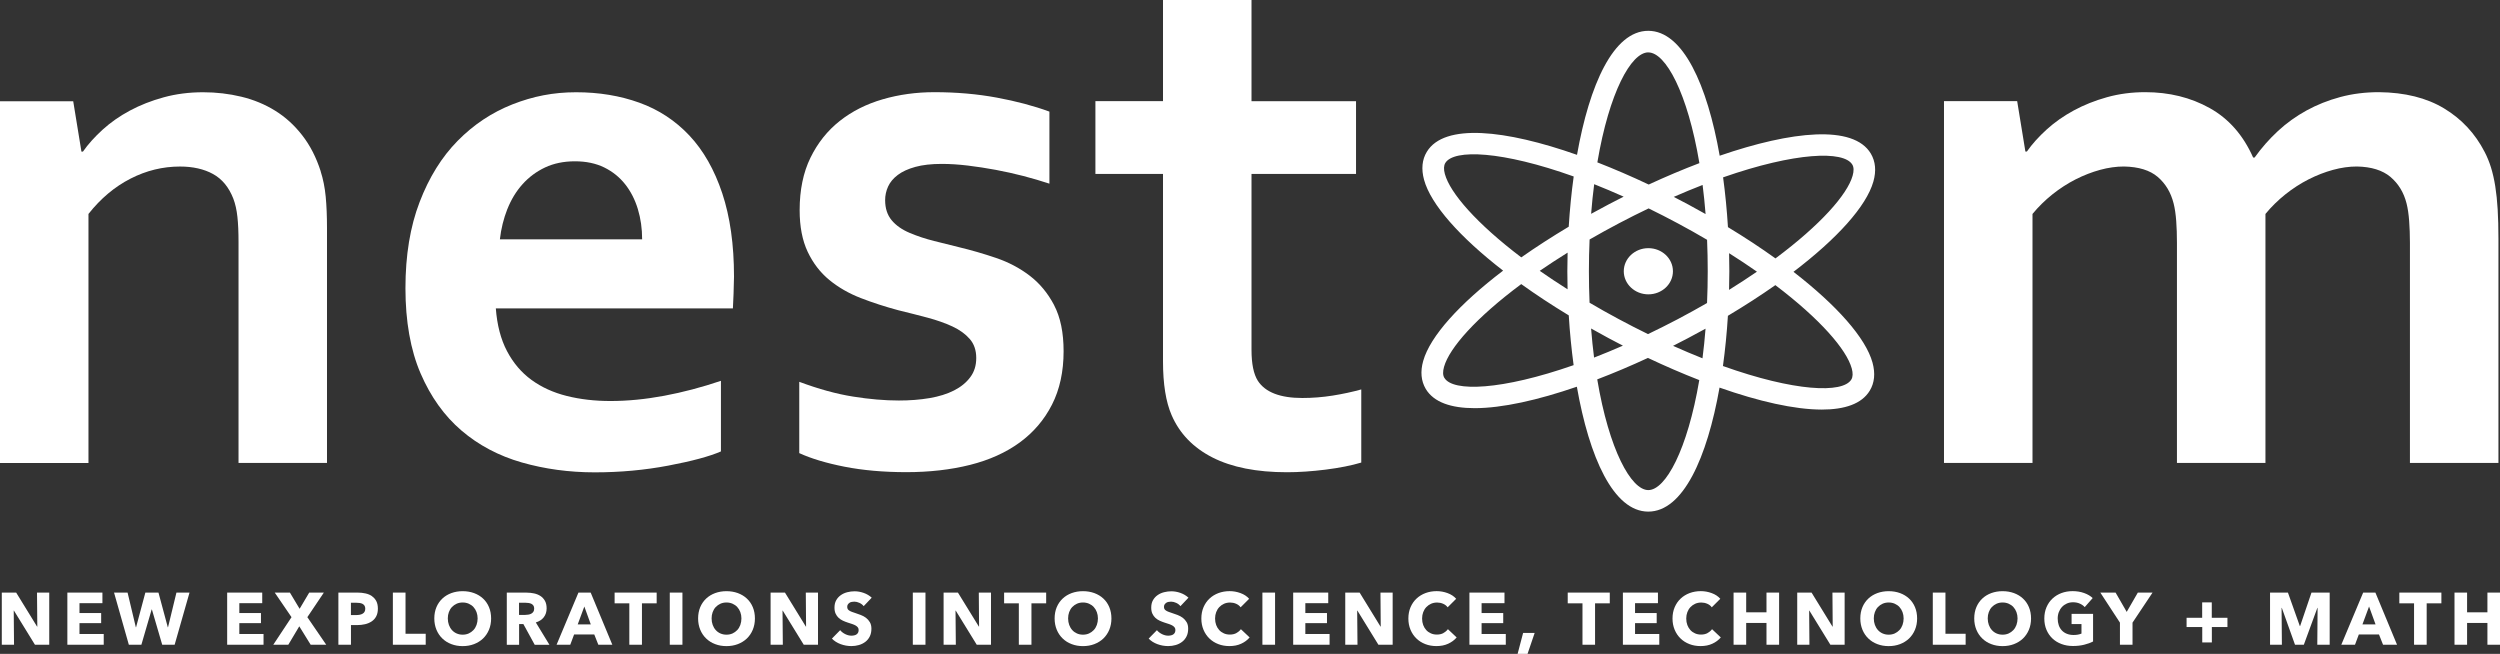 <?xml version="1.0" encoding="UTF-8"?>
<svg id="Layer_1" data-name="Layer 1" xmlns="http://www.w3.org/2000/svg" viewBox="0 0 653.91 171.03">
  <rect x="0" y="0" width="653.91" height="171.03" fill="#333333" stroke="none"/>
  <defs>
    <style>
      .cls-1 {
        fill: #fff;
        stroke-width: 0px;
      }
    </style>
  </defs>
  <path class="cls-1" d="M83.89,44.82c-1.17-3.65-2.78-6.79-4.83-9.42-2.05-2.64-4.41-4.79-7.08-6.44-2.67-1.66-5.62-2.88-8.84-3.66-3.22-.78-6.56-1.17-10.01-1.17-3.65,0-7.08.44-10.3,1.32-3.22.88-6.17,2.04-8.84,3.47-2.67,1.43-5.05,3.09-7.13,4.98-2.08,1.89-3.81,3.81-5.17,5.76h-.39l-2.15-13.18H0v94.63h23.14V55.96c3.19-4.04,6.85-7.11,10.99-9.23,4.13-2.12,8.45-3.17,12.94-3.17,3.39,0,6.27.65,8.64,1.95,2.38,1.3,4.15,3.45,5.32,6.45.52,1.37.88,2.96,1.07,4.78.2,1.82.29,4,.29,6.54v57.81h23.14v-61.43c0-3.12-.11-5.88-.34-8.25-.23-2.38-.67-4.57-1.32-6.59Z"/>
  <path class="cls-1" d="M188.57,99.61c-5.02,1.69-9.96,3-14.84,3.91-4.88.91-9.57,1.37-14.06,1.37-4.1,0-7.91-.44-11.42-1.32-3.52-.88-6.59-2.28-9.23-4.2-2.64-1.92-4.77-4.43-6.4-7.52-1.63-3.09-2.6-6.82-2.93-11.18h62.01c.13-2.28.23-5.04.29-8.3,0-8.4-1.03-15.67-3.08-21.83-2.05-6.15-4.92-11.18-8.59-15.09-3.68-3.91-8.04-6.77-13.09-8.59-5.05-1.82-10.56-2.73-16.55-2.73s-11.28,1.06-16.65,3.17c-5.37,2.12-10.14,5.29-14.31,9.52-4.17,4.23-7.49,9.57-9.96,16.02-2.48,6.44-3.71,13.96-3.71,22.56s1.32,16.15,3.96,22.27c2.64,6.12,6.2,11.1,10.69,14.94,4.49,3.84,9.75,6.62,15.77,8.35,6.02,1.72,12.39,2.59,19.09,2.59s13.05-.59,19.24-1.76c6.19-1.17,10.77-2.41,13.77-3.71v-18.46ZM132.71,54.69c.98-2.47,2.29-4.64,3.95-6.49,1.66-1.86,3.63-3.32,5.91-4.4,2.28-1.07,4.88-1.61,7.81-1.61s5.48.54,7.67,1.61c2.18,1.08,4,2.54,5.47,4.4,1.46,1.85,2.57,4.02,3.32,6.49.75,2.48,1.12,5.11,1.12,7.91h-37.21c.32-2.8.98-5.43,1.95-7.91Z"/>
  <path class="cls-1" d="M275.73,79.83c-1.66-3.16-3.79-5.73-6.4-7.72-2.6-1.99-5.53-3.53-8.79-4.64-3.26-1.11-6.51-2.05-9.77-2.83-2.08-.52-4.23-1.06-6.45-1.61-2.21-.55-4.33-1.25-6.35-2.1-2.02-.85-3.6-1.95-4.74-3.32-1.14-1.37-1.71-3.12-1.71-5.27,0-1.23.26-2.42.78-3.56.52-1.14,1.37-2.15,2.54-3.03,1.17-.88,2.7-1.58,4.59-2.1,1.89-.52,4.2-.78,6.93-.78,2.15,0,4.43.15,6.84.44,2.41.29,4.83.67,7.27,1.12,2.44.46,4.85.99,7.23,1.61,2.38.62,4.64,1.29,6.79,2v-18.85c-4.1-1.5-8.69-2.72-13.77-3.66-5.08-.94-10.52-1.42-16.31-1.42-4.75,0-9.26.62-13.52,1.86-4.27,1.24-8.01,3.12-11.23,5.66-3.22,2.54-5.78,5.75-7.67,9.62-1.89,3.87-2.83,8.45-2.83,13.72,0,4.3.7,7.93,2.1,10.89,1.4,2.96,3.29,5.42,5.66,7.37,2.38,1.95,5.13,3.53,8.25,4.74,3.12,1.21,6.38,2.26,9.77,3.17,2.67.65,5.22,1.3,7.67,1.95,2.44.65,4.6,1.42,6.49,2.29,1.89.88,3.4,1.97,4.54,3.27,1.14,1.3,1.71,2.96,1.71,4.98s-.52,3.63-1.56,5.03c-1.04,1.4-2.46,2.56-4.25,3.47-1.79.91-3.92,1.58-6.4,2-2.48.42-5.14.63-8.01.63-3.71,0-7.72-.34-12.01-1.03-4.3-.68-8.98-1.97-14.06-3.86v18.65c3.12,1.43,7.08,2.62,11.86,3.56,4.79.94,10.17,1.42,16.16,1.42s11.6-.63,16.65-1.9c5.04-1.27,9.38-3.22,12.99-5.86,3.61-2.64,6.43-5.94,8.45-9.91,2.02-3.97,3.03-8.63,3.03-13.96,0-4.88-.83-8.9-2.49-12.06Z"/>
  <path class="cls-1" d="M356.06,121v-19.14c-2.34.65-4.83,1.19-7.47,1.61-2.64.42-5.29.63-7.96.63-5.79,0-9.67-1.5-11.62-4.49-1.11-1.76-1.66-4.46-1.66-8.11v-46h27.34v-19.04h-27.34V0h-23.15v26.46h-17.68v19.04h17.68v49.02c0,5.92.75,10.61,2.25,14.06,2.08,4.82,5.65,8.51,10.69,11.08,5.04,2.57,11.54,3.86,19.48,3.86,3.12,0,6.49-.23,10.11-.68,3.61-.46,6.72-1.07,9.33-1.85Z"/>
  <path class="cls-1" d="M625.27,46.29c2.08,1.76,3.48,4.07,4.2,6.93.33,1.3.55,2.83.68,4.59.13,1.76.2,3.65.2,5.66v57.62h23.15v-58.69c0-2.86-.07-5.4-.2-7.62-.13-2.21-.34-4.23-.63-6.06-.29-1.82-.67-3.47-1.12-4.93-.46-1.46-1.01-2.81-1.66-4.05-2.48-4.82-6.01-8.61-10.6-11.38-4.59-2.77-10.27-4.18-17.04-4.25-3.58,0-6.95.42-10.11,1.27-3.16.85-6.1,2.02-8.84,3.52-2.73,1.5-5.22,3.29-7.47,5.37-2.25,2.08-4.28,4.39-6.1,6.93h-.39c-2.6-5.86-6.4-10.17-11.38-12.94-4.98-2.77-10.6-4.15-16.85-4.15-3.52,0-6.85.44-10.01,1.32-3.16.88-6.05,2.04-8.69,3.47-2.64,1.43-5,3.09-7.08,4.98-2.08,1.89-3.81,3.81-5.17,5.76h-.39l-2.15-13.18h-19.14v94.63h23.15V55.96c1.56-1.89,3.3-3.6,5.22-5.13,1.92-1.53,3.94-2.83,6.05-3.91,2.11-1.07,4.25-1.9,6.4-2.49,2.15-.59,4.23-.88,6.25-.88,3.84.07,6.79.98,8.84,2.73,2.05,1.76,3.43,4.07,4.15,6.93.33,1.3.55,2.83.68,4.59.13,1.76.19,3.65.19,5.66v57.62h23.15V55.96c1.56-1.89,3.3-3.6,5.22-5.13,1.92-1.53,3.94-2.83,6.05-3.91,2.11-1.07,4.25-1.9,6.4-2.49,2.15-.59,4.23-.88,6.25-.88,3.77.07,6.7.98,8.79,2.73Z"/>
  <path class="cls-1" d="M449.79,101.39c10.17,3.58,19.56,5.74,26.73,5.74,6,0,10.46-1.5,12.54-4.94,1.25-2.05,1.49-4.52.73-7.32-1.77-6.48-9.36-15-20.68-23.77,11.4-8.68,19.07-17.14,20.9-23.61.79-2.79.56-5.25-.67-7.32-4.53-7.61-20.69-5.92-39.53.56-3.24-18.45-9.57-32.67-18.68-32.67s-15.39,14.09-18.64,32.44c-18.68-6.57-34.7-8.34-39.28-.8-1.25,2.05-1.49,4.52-.73,7.32,1.77,6.48,9.36,15,20.68,23.77-11.4,8.68-19.07,17.14-20.9,23.61-.79,2.79-.56,5.25.66,7.32,2.09,3.51,6.65,5.04,12.8,5.04,7.19,0,16.57-2.11,26.73-5.61,3.24,18.46,9.57,32.67,18.68,32.67s15.39-14.1,18.64-32.44ZM484.35,96.36c.34,1.25.3,2.23-.11,2.91-2.25,3.7-14.94,3.13-33.58-3.53.59-4.26,1.02-8.67,1.3-13.14,4.42-2.64,8.58-5.33,12.41-8.02,11.68,8.85,18.63,16.83,19.98,21.79ZM423.37,83.45c-2.64-1.41-5.17-2.84-7.6-4.27-.11-2.66-.17-5.4-.17-8.23s.06-5.63.18-8.31c2.47-1.42,5.03-2.84,7.71-4.25,2.63-1.39,5.21-2.67,7.73-3.88,2.51,1.23,5.07,2.53,7.69,3.94,2.64,1.41,5.17,2.84,7.6,4.27.11,2.66.17,5.4.17,8.23s-.06,5.63-.18,8.31c-2.47,1.42-5.03,2.84-7.71,4.25-2.63,1.38-5.21,2.67-7.73,3.88-2.51-1.23-5.07-2.53-7.69-3.94ZM424.5,90.41c-2.6,1.14-5.11,2.17-7.55,3.12-.31-2.43-.57-4.96-.78-7.61,1.49.84,3,1.67,4.53,2.5,1.26.67,2.52,1.34,3.79,1.99ZM410.03,75.68c-2.57-1.62-5-3.24-7.29-4.84,2.29-1.57,4.72-3.16,7.29-4.76-.04,1.63-.07,3.25-.07,4.87s.02,3.15.06,4.73ZM416.18,55.93c.21-2.7.48-5.28.8-7.75,2.49.99,5.06,2.07,7.71,3.26-1.28.64-2.55,1.29-3.82,1.96-1.59.83-3.15,1.68-4.69,2.53ZM437.79,51.5c2.6-1.14,5.12-2.18,7.55-3.12.31,2.43.57,4.96.78,7.61-1.49-.84-3-1.67-4.53-2.5-1.26-.67-2.53-1.33-3.8-1.99ZM452.26,66.22c2.57,1.62,5,3.24,7.29,4.84-2.29,1.57-4.72,3.16-7.29,4.76.04-1.63.07-3.25.07-4.87s-.02-3.15-.06-4.73ZM441.42,88.5c1.59-.83,3.15-1.68,4.69-2.53-.21,2.7-.48,5.28-.8,7.75-2.48-.99-5.05-2.07-7.7-3.26,1.28-.64,2.55-1.29,3.81-1.96ZM484.5,43.06c.41.68.43,1.66.08,2.9-1.39,4.94-8.42,12.87-20.18,21.63-3.83-2.75-7.99-5.49-12.43-8.18-.27-4.43-.7-8.8-1.27-13.02,18.8-6.57,31.58-7.06,33.8-3.33ZM431.14,13.71c4.52,0,10.28,10.57,13.36,28.96-4.36,1.66-8.81,3.54-13.26,5.6-4.5-2.13-9.02-4.08-13.43-5.8,3.09-18.27,8.82-28.77,13.33-28.77ZM377.93,45.54c-.34-1.25-.3-2.23.11-2.91,2.25-3.7,14.94-3.13,33.58,3.53-.59,4.26-1.02,8.67-1.3,13.14-4.42,2.64-8.58,5.33-12.41,8.02-11.68-8.85-18.63-16.84-19.98-21.79ZM377.79,98.84c-.41-.68-.43-1.66-.08-2.9,1.39-4.94,8.42-12.88,20.19-21.63,3.83,2.75,7.99,5.49,12.43,8.18.27,4.43.7,8.8,1.27,13.02-18.8,6.57-31.59,7.05-33.8,3.33ZM417.78,99.23c4.36-1.66,8.81-3.55,13.26-5.61,4.5,2.13,9.01,4.08,13.43,5.8-3.09,18.27-8.83,28.77-13.33,28.77s-10.28-10.57-13.36-28.96Z"/>
  <path class="cls-1" d="M431.15,64.91c-3.55,0-6.43,2.71-6.43,6.04s2.88,6.04,6.43,6.04,6.43-2.7,6.43-6.04-2.88-6.04-6.43-6.04Z"/>
  <polygon class="cls-1" points="9.76 163.9 9.7 163.9 4.23 155 .47 155 .47 168.64 3.67 168.64 3.59 159.72 3.65 159.72 9.14 168.64 12.88 168.64 12.88 155 9.68 155 9.76 163.9"/>
  <polygon class="cls-1" points="20.79 162.99 26.46 162.99 26.46 160.35 20.79 160.35 20.79 157.77 26.79 157.77 26.79 155 17.62 155 17.62 168.64 27.13 168.64 27.13 165.83 20.79 165.83 20.79 162.99"/>
  <polygon class="cls-1" points="43.95 164.07 43.89 164.07 41.45 155 38.02 155 35.59 164.07 35.53 164.07 33.37 155 29.83 155 33.7 168.64 36.98 168.64 39.67 159.41 39.73 159.41 42.43 168.64 45.68 168.64 49.57 155 46.15 155 43.95 164.07"/>
  <polygon class="cls-1" points="62.6 162.99 68.26 162.99 68.26 160.35 62.6 160.35 62.6 157.77 68.59 157.77 68.59 155 59.42 155 59.42 168.64 68.93 168.64 68.93 165.83 62.6 165.83 62.6 162.99"/>
  <polygon class="cls-1" points="84.71 155 80.88 155 78.37 159.24 75.83 155 71.86 155 76.25 161.43 71.48 168.64 75.41 168.64 78.28 163.82 81.26 168.64 85.33 168.64 80.39 161.43 84.71 155"/>
  <path class="cls-1" d="M97.3,155.93c-.48-.33-1.05-.57-1.69-.71-.65-.15-1.35-.22-2.09-.22h-5.01v13.64h3.29v-5.14h1.64c.71,0,1.39-.08,2.04-.23.66-.15,1.23-.4,1.73-.73.5-.33.9-.77,1.19-1.32.29-.55.44-1.22.44-2.01s-.14-1.44-.41-1.97c-.28-.53-.65-.96-1.14-1.29ZM95.36,160.02c-.13.21-.31.38-.53.51-.23.13-.48.22-.76.27-.28.05-.58.08-.89.08h-1.39v-3.22h1.44c.3,0,.58.02.86.06.28.04.52.12.74.23.22.12.39.28.52.48.13.21.19.47.19.79s-.06.59-.19.8Z"/>
  <polygon class="cls-1" points="106.07 155 102.76 155 102.76 168.64 111.35 168.64 111.35 165.77 106.07 165.77 106.07 155"/>
  <path class="cls-1" d="M126.35,156.56c-.66-.62-1.45-1.09-2.36-1.43-.91-.33-1.9-.5-2.97-.5s-2.05.17-2.96.5c-.91.34-1.69.81-2.35,1.43-.66.62-1.18,1.37-1.55,2.24-.37.88-.56,1.87-.56,2.96s.19,2.06.56,2.96c.37.89.89,1.66,1.55,2.29.66.64,1.44,1.13,2.35,1.47.91.35,1.89.52,2.96.52s2.05-.17,2.97-.52c.91-.35,1.7-.84,2.36-1.47.66-.64,1.18-1.4,1.55-2.29.37-.89.56-1.88.56-2.96s-.19-2.08-.56-2.96c-.37-.88-.89-1.63-1.55-2.24ZM124.64,163.47c-.19.52-.46.97-.81,1.34-.35.37-.76.66-1.23.88-.48.21-1,.32-1.58.32s-1.11-.11-1.58-.32c-.48-.21-.88-.5-1.22-.88-.34-.37-.61-.82-.8-1.34-.19-.52-.29-1.09-.29-1.71s.09-1.14.28-1.66c.19-.51.45-.95.8-1.32.35-.37.76-.65,1.23-.87.47-.21,1-.32,1.58-.32s1.11.11,1.59.32c.48.21.89.5,1.23.87.34.37.61.81.8,1.32.19.51.29,1.07.29,1.66s-.1,1.18-.29,1.71Z"/>
  <path class="cls-1" d="M142.23,161.45c.5-.63.75-1.41.75-2.33,0-.78-.15-1.44-.44-1.96-.3-.53-.69-.95-1.18-1.27-.49-.32-1.05-.55-1.68-.68-.62-.13-1.26-.2-1.92-.2h-5.2v13.64h3.22v-5.41h1.12l2.96,5.41h3.85l-3.56-5.84c.89-.27,1.58-.72,2.08-1.35ZM139.5,160.03c-.15.22-.34.38-.57.5-.23.12-.49.2-.77.24-.28.04-.56.07-.83.07h-1.57v-3.18h1.76c.25,0,.5.02.76.06.26.04.5.11.72.22.21.11.39.26.52.46.14.2.2.46.2.78,0,.35-.07.63-.22.85Z"/>
  <path class="cls-1" d="M151.3,155l-5.72,13.64h3.58l1-2.68h5.28l1.06,2.68h3.66l-5.66-13.64h-3.2ZM151.11,163.32l1.73-4.68,1.69,4.68h-3.43Z"/>
  <polygon class="cls-1" points="160.76 157.81 164.61 157.81 164.61 168.64 167.91 168.64 167.91 157.81 171.76 157.81 171.76 155 160.76 155 160.76 157.81"/>
  <rect class="cls-1" x="175.19" y="155" width="3.31" height="13.64"/>
  <path class="cls-1" d="M195.35,156.56c-.66-.62-1.45-1.09-2.36-1.43-.91-.33-1.9-.5-2.97-.5s-2.05.17-2.96.5c-.91.34-1.69.81-2.35,1.43-.66.62-1.18,1.37-1.55,2.24-.37.88-.56,1.87-.56,2.96s.19,2.06.56,2.96c.37.89.89,1.66,1.55,2.29.66.64,1.44,1.13,2.35,1.47.91.35,1.89.52,2.96.52s2.05-.17,2.97-.52c.91-.35,1.7-.84,2.36-1.47.66-.64,1.18-1.4,1.55-2.29.37-.89.56-1.88.56-2.96s-.19-2.08-.56-2.96c-.37-.88-.89-1.63-1.55-2.24ZM193.64,163.47c-.19.52-.46.97-.81,1.34-.35.37-.76.66-1.23.88-.48.21-1,.32-1.58.32s-1.1-.11-1.58-.32c-.48-.21-.88-.5-1.22-.88-.34-.37-.61-.82-.8-1.34-.19-.52-.29-1.09-.29-1.71s.09-1.14.28-1.66c.19-.51.45-.95.8-1.32.35-.37.76-.65,1.23-.87.47-.21,1-.32,1.58-.32s1.11.11,1.59.32c.48.21.89.5,1.23.87.34.37.61.81.8,1.32.19.51.29,1.07.29,1.66s-.1,1.18-.29,1.71Z"/>
  <polygon class="cls-1" points="210.84 163.9 210.79 163.9 205.32 155 201.56 155 201.56 168.64 204.76 168.64 204.68 159.72 204.74 159.72 210.23 168.64 213.96 168.64 213.96 155 210.77 155 210.84 163.9"/>
  <path class="cls-1" d="M222.21,157.65c.18-.11.38-.18.61-.22.22-.04.45-.06.66-.06.42,0,.86.11,1.32.32.46.21.83.5,1.11.86l2.1-2.22c-.6-.55-1.31-.97-2.11-1.25-.8-.28-1.59-.42-2.36-.42-.64,0-1.28.08-1.91.24-.63.16-1.19.41-1.69.76-.5.35-.91.79-1.21,1.33-.31.54-.46,1.19-.46,1.95,0,.62.1,1.14.3,1.57.2.43.46.8.79,1.1.33.3.7.55,1.12.74.42.19.84.36,1.28.5.45.14.85.27,1.2.39.35.12.65.26.89.4.24.15.42.31.55.49.13.18.19.4.19.66,0,.27-.05.5-.15.69-.1.19-.24.35-.41.46-.17.12-.38.2-.61.25-.23.05-.47.08-.71.08-.54,0-1.08-.14-1.63-.41-.55-.28-.99-.62-1.32-1.03l-2.16,2.2c.6.63,1.36,1.11,2.27,1.45.91.34,1.86.51,2.83.51.67,0,1.32-.09,1.95-.27.63-.18,1.19-.46,1.68-.83.49-.37.88-.84,1.17-1.42.29-.57.43-1.25.43-2.03,0-.68-.14-1.25-.41-1.7-.27-.46-.61-.84-1.02-1.15-.41-.31-.87-.55-1.37-.74-.5-.19-.98-.36-1.44-.51-.32-.1-.61-.2-.87-.3-.26-.1-.48-.2-.66-.32-.19-.12-.33-.25-.42-.4s-.14-.35-.14-.58c0-.27.06-.49.18-.66.12-.17.27-.32.45-.42Z"/>
  <rect class="cls-1" x="238.76" y="155" width="3.31" height="13.64"/>
  <polygon class="cls-1" points="256.09 163.9 256.04 163.9 250.56 155 246.81 155 246.81 168.64 250.01 168.64 249.93 159.72 249.99 159.72 255.48 168.64 259.21 168.64 259.21 155 256.02 155 256.09 163.9"/>
  <polygon class="cls-1" points="262.64 157.81 266.49 157.81 266.49 168.64 269.79 168.64 269.79 157.81 273.64 157.81 273.64 155 262.64 155 262.64 157.81"/>
  <path class="cls-1" d="M288.6,156.56c-.66-.62-1.45-1.09-2.36-1.43-.91-.33-1.9-.5-2.97-.5s-2.05.17-2.96.5c-.91.34-1.69.81-2.35,1.43-.66.62-1.18,1.37-1.55,2.24-.37.88-.56,1.87-.56,2.96s.19,2.06.56,2.96c.37.89.89,1.66,1.55,2.29.66.64,1.44,1.13,2.35,1.47.91.35,1.89.52,2.96.52s2.05-.17,2.97-.52c.91-.35,1.7-.84,2.36-1.47.66-.64,1.18-1.4,1.55-2.29.37-.89.56-1.88.56-2.96s-.19-2.08-.56-2.96c-.37-.88-.89-1.63-1.55-2.24ZM286.89,163.47c-.19.52-.46.97-.81,1.34-.35.37-.76.66-1.23.88-.48.21-1,.32-1.58.32s-1.11-.11-1.58-.32c-.47-.21-.88-.5-1.22-.88-.34-.37-.61-.82-.8-1.34-.19-.52-.29-1.09-.29-1.71s.09-1.14.28-1.66c.19-.51.45-.95.8-1.32.35-.37.76-.65,1.23-.87.47-.21,1-.32,1.58-.32s1.11.11,1.59.32c.48.21.89.5,1.23.87.34.37.61.81.8,1.32.19.51.29,1.07.29,1.66s-.1,1.18-.29,1.71Z"/>
  <path class="cls-1" d="M305.06,157.65c.18-.11.38-.18.61-.22.22-.04.45-.06.66-.06.42,0,.86.11,1.32.32.46.21.83.5,1.11.86l2.1-2.22c-.6-.55-1.31-.97-2.11-1.25-.8-.28-1.59-.42-2.36-.42-.64,0-1.28.08-1.91.24-.63.16-1.19.41-1.69.76-.5.35-.91.79-1.21,1.33-.31.54-.46,1.19-.46,1.95,0,.62.1,1.14.3,1.57.2.43.46.8.79,1.1.33.3.7.55,1.12.74.42.19.84.36,1.28.5.45.14.85.27,1.2.39.35.12.65.26.89.4.24.15.42.31.55.49.13.18.19.4.19.66,0,.27-.05.5-.15.69-.1.19-.24.35-.41.46-.17.12-.38.2-.61.25-.23.05-.47.08-.71.08-.54,0-1.08-.14-1.63-.41-.55-.28-.99-.62-1.32-1.03l-2.16,2.2c.6.63,1.36,1.11,2.27,1.45.91.34,1.86.51,2.83.51.67,0,1.32-.09,1.95-.27s1.19-.46,1.68-.83c.49-.37.88-.84,1.17-1.42.29-.57.43-1.25.43-2.03,0-.68-.13-1.25-.4-1.7-.27-.46-.61-.84-1.02-1.15-.41-.31-.87-.55-1.37-.74-.5-.19-.98-.36-1.45-.51-.32-.1-.61-.2-.87-.3-.26-.1-.48-.2-.66-.32-.19-.12-.33-.25-.42-.4s-.14-.35-.14-.58c0-.27.06-.49.18-.66.12-.17.27-.32.45-.42Z"/>
  <path class="cls-1" d="M323.4,165.59c-.49.26-1.06.39-1.71.39-.57,0-1.09-.1-1.56-.31-.47-.21-.88-.49-1.22-.86-.34-.37-.61-.81-.8-1.32-.19-.51-.29-1.08-.29-1.7s.1-1.16.29-1.67c.19-.51.46-.95.81-1.32.35-.37.76-.66,1.24-.88.48-.21,1.01-.32,1.59-.32.53,0,1.04.1,1.54.31.5.21.91.52,1.21.94l2.23-2.23c-.58-.66-1.33-1.15-2.26-1.49-.93-.34-1.88-.51-2.84-.51-1.04,0-2.01.17-2.91.5-.9.34-1.68.81-2.35,1.44-.67.62-1.19,1.38-1.57,2.26-.38.89-.57,1.88-.57,2.97s.19,2.04.56,2.93c.37.89.89,1.65,1.54,2.28.66.64,1.43,1.13,2.32,1.47.89.35,1.87.52,2.92.52,1.16,0,2.18-.2,3.06-.61.89-.4,1.63-.95,2.23-1.65l-2.29-2.16c-.29.41-.69.74-1.17,1Z"/>
  <rect class="cls-1" x="330.2" y="155" width="3.31" height="13.64"/>
  <polygon class="cls-1" points="341.43 162.99 347.09 162.99 347.09 160.35 341.43 160.35 341.43 157.77 347.42 157.77 347.42 155 338.25 155 338.25 168.64 347.77 168.64 347.77 165.83 341.43 165.83 341.43 162.99"/>
  <polygon class="cls-1" points="361.15 163.9 361.1 163.9 355.63 155 351.87 155 351.87 168.64 355.07 168.64 354.99 159.72 355.05 159.72 360.54 168.64 364.27 168.64 364.27 155 361.08 155 361.15 163.9"/>
  <path class="cls-1" d="M377.55,165.59c-.49.26-1.06.39-1.71.39-.57,0-1.09-.1-1.56-.31-.48-.21-.88-.49-1.22-.86-.34-.37-.61-.81-.8-1.32-.19-.51-.29-1.08-.29-1.7s.1-1.16.29-1.67c.19-.51.46-.95.81-1.32.35-.37.76-.66,1.24-.88.48-.21,1.01-.32,1.59-.32.53,0,1.04.1,1.54.31.5.21.91.52,1.21.94l2.23-2.23c-.58-.66-1.33-1.15-2.26-1.49-.93-.34-1.88-.51-2.84-.51-1.04,0-2.01.17-2.91.5-.9.34-1.68.81-2.35,1.44-.67.62-1.19,1.38-1.57,2.26-.38.89-.57,1.88-.57,2.97s.19,2.04.56,2.93c.37.89.89,1.65,1.54,2.28.66.64,1.43,1.13,2.32,1.47.89.35,1.87.52,2.92.52,1.16,0,2.18-.2,3.06-.61.89-.4,1.63-.95,2.23-1.65l-2.29-2.16c-.3.41-.69.74-1.18,1Z"/>
  <polygon class="cls-1" points="387.53 162.99 393.19 162.99 393.19 160.35 387.53 160.35 387.53 157.77 393.52 157.77 393.52 155 384.35 155 384.35 168.64 393.86 168.64 393.86 165.83 387.53 165.83 387.53 162.99"/>
  <polygon class="cls-1" points="396.95 171.03 399.55 171.03 401.41 165.56 398.39 165.56 396.95 171.03"/>
  <polygon class="cls-1" points="410.06 157.81 413.92 157.81 413.92 168.64 417.21 168.64 417.21 157.81 421.06 157.81 421.06 155 410.06 155 410.06 157.81"/>
  <polygon class="cls-1" points="427.67 162.99 433.33 162.99 433.33 160.35 427.67 160.35 427.67 157.77 433.66 157.77 433.66 155 424.49 155 424.49 168.64 434.01 168.64 434.01 165.83 427.67 165.83 427.67 162.99"/>
  <path class="cls-1" d="M446.64,165.59c-.49.26-1.06.39-1.71.39-.57,0-1.09-.1-1.56-.31-.48-.21-.88-.49-1.22-.86-.34-.37-.61-.81-.8-1.32-.19-.51-.29-1.08-.29-1.7s.1-1.16.29-1.67c.19-.51.46-.95.81-1.32.35-.37.76-.66,1.24-.88.48-.21,1.01-.32,1.59-.32.53,0,1.04.1,1.54.31.5.21.91.52,1.21.94l2.23-2.23c-.58-.66-1.33-1.15-2.26-1.49-.93-.34-1.88-.51-2.84-.51-1.04,0-2.01.17-2.91.5-.9.34-1.68.81-2.35,1.44-.67.62-1.19,1.38-1.57,2.26-.38.89-.57,1.88-.57,2.97s.19,2.04.56,2.93c.37.89.89,1.65,1.54,2.28.66.64,1.43,1.13,2.32,1.47.89.35,1.87.52,2.92.52,1.16,0,2.18-.2,3.06-.61.89-.4,1.63-.95,2.23-1.65l-2.29-2.16c-.3.41-.69.74-1.18,1Z"/>
  <polygon class="cls-1" points="462.05 160.16 456.74 160.16 456.74 155 453.44 155 453.44 168.64 456.74 168.64 456.74 162.94 462.05 162.94 462.05 168.64 465.35 168.64 465.35 155 462.05 155 462.05 160.16"/>
  <polygon class="cls-1" points="479.37 163.9 479.31 163.9 473.84 155 470.09 155 470.09 168.64 473.28 168.64 473.21 159.72 473.27 159.72 478.76 168.64 482.49 168.64 482.49 155 479.3 155 479.37 163.9"/>
  <path class="cls-1" d="M499.34,156.56c-.66-.62-1.45-1.09-2.36-1.43-.91-.33-1.9-.5-2.97-.5s-2.05.17-2.96.5c-.91.34-1.69.81-2.35,1.43-.66.62-1.18,1.37-1.55,2.24-.37.88-.56,1.87-.56,2.96s.19,2.06.56,2.96c.37.89.89,1.66,1.55,2.29.66.64,1.44,1.13,2.35,1.47.91.35,1.89.52,2.96.52s2.05-.17,2.97-.52c.91-.35,1.7-.84,2.36-1.47.66-.64,1.18-1.4,1.55-2.29.37-.89.56-1.88.56-2.96s-.19-2.08-.56-2.96c-.37-.88-.89-1.63-1.55-2.24ZM497.63,163.47c-.19.52-.46.97-.81,1.34-.35.37-.76.66-1.23.88-.48.21-1,.32-1.58.32s-1.1-.11-1.58-.32c-.48-.21-.88-.5-1.22-.88-.34-.37-.61-.82-.8-1.34-.19-.52-.29-1.09-.29-1.71s.09-1.14.28-1.66c.19-.51.45-.95.8-1.32.35-.37.76-.65,1.23-.87.47-.21,1-.32,1.58-.32s1.11.11,1.59.32c.48.21.89.5,1.23.87.34.37.61.81.8,1.32.19.51.29,1.07.29,1.66s-.1,1.18-.29,1.71Z"/>
  <polygon class="cls-1" points="508.86 155 505.55 155 505.55 168.64 514.14 168.64 514.14 165.77 508.86 165.77 508.86 155"/>
  <path class="cls-1" d="M529.14,156.56c-.66-.62-1.45-1.09-2.36-1.43-.91-.33-1.9-.5-2.97-.5s-2.05.17-2.96.5c-.91.34-1.69.81-2.35,1.43-.66.62-1.18,1.37-1.55,2.24-.37.88-.56,1.87-.56,2.96s.19,2.06.56,2.96c.37.89.89,1.66,1.55,2.29.66.64,1.44,1.13,2.35,1.47.91.35,1.89.52,2.96.52s2.05-.17,2.97-.52c.91-.35,1.7-.84,2.36-1.47.66-.64,1.18-1.4,1.55-2.29.37-.89.56-1.88.56-2.96s-.19-2.08-.56-2.96c-.37-.88-.89-1.63-1.55-2.24ZM527.43,163.47c-.19.52-.46.97-.81,1.34-.35.37-.76.66-1.23.88-.48.21-1,.32-1.58.32s-1.1-.11-1.58-.32c-.48-.21-.88-.5-1.22-.88-.34-.37-.61-.82-.8-1.34-.19-.52-.29-1.09-.29-1.71s.09-1.14.28-1.66c.19-.51.45-.95.8-1.32.35-.37.76-.65,1.23-.87.47-.21,1-.32,1.58-.32s1.11.11,1.59.32c.48.21.89.5,1.23.87.34.37.61.81.8,1.32.19.51.29,1.07.29,1.66s-.1,1.18-.29,1.71Z"/>
  <path class="cls-1" d="M541.84,163.24h2.6v2.48c-.3.13-.62.22-.96.28-.35.06-.71.09-1.1.09-.67,0-1.26-.11-1.78-.32-.52-.21-.96-.51-1.31-.89-.35-.38-.62-.83-.8-1.36-.18-.53-.27-1.1-.27-1.73s.1-1.18.3-1.7c.2-.52.48-.97.84-1.35.36-.38.78-.67,1.27-.89.49-.21,1.02-.32,1.6-.32.67,0,1.26.12,1.79.36.53.24.95.54,1.27.91l2.08-2.37c-.58-.55-1.33-.99-2.25-1.32-.92-.33-1.93-.49-3-.49s-2.01.17-2.91.5c-.9.34-1.68.81-2.35,1.44-.67.62-1.19,1.38-1.57,2.26-.38.89-.57,1.88-.57,2.97s.19,2.06.56,2.94c.37.88.89,1.63,1.55,2.26.66.63,1.45,1.12,2.37,1.46.92.35,1.92.52,3.01.52s2.03-.11,2.92-.33c.89-.22,1.67-.5,2.34-.85v-7.22h-5.62v2.66Z"/>
  <polygon class="cls-1" points="556.27 160.05 553.36 155 549.37 155 554.5 162.86 554.5 168.64 557.79 168.64 557.79 162.86 563.03 155 559.18 155 556.27 160.05"/>
  <polygon class="cls-1" points="578.52 157.56 576.01 157.56 576.01 161.59 571.93 161.59 571.93 164.01 576.03 164.01 576.03 168.04 578.54 168.04 578.54 164.01 582.62 164.01 582.62 161.59 578.52 161.59 578.52 157.56"/>
  <polygon class="cls-1" points="601.63 163.75 601.55 163.75 598.44 155 593.76 155 593.76 168.64 596.86 168.64 596.78 158.99 596.84 158.99 600.29 168.64 602.6 168.64 606.14 158.99 606.2 158.99 606.12 168.64 609.36 168.64 609.36 155 604.6 155 601.63 163.75"/>
  <path class="cls-1" d="M618.12,155l-5.72,13.64h3.58l1-2.68h5.28l1.06,2.68h3.66l-5.66-13.64h-3.2ZM617.93,163.32l1.73-4.68,1.7,4.68h-3.43Z"/>
  <polygon class="cls-1" points="627.58 157.81 631.43 157.81 631.43 168.64 634.73 168.64 634.73 157.81 638.58 157.81 638.58 155 627.58 155 627.58 157.81"/>
  <polygon class="cls-1" points="650.62 155 650.62 160.16 645.3 160.16 645.3 155 642.01 155 642.01 168.64 645.3 168.64 645.3 162.94 650.62 162.94 650.62 168.64 653.91 168.64 653.91 155 650.62 155"/>
</svg>